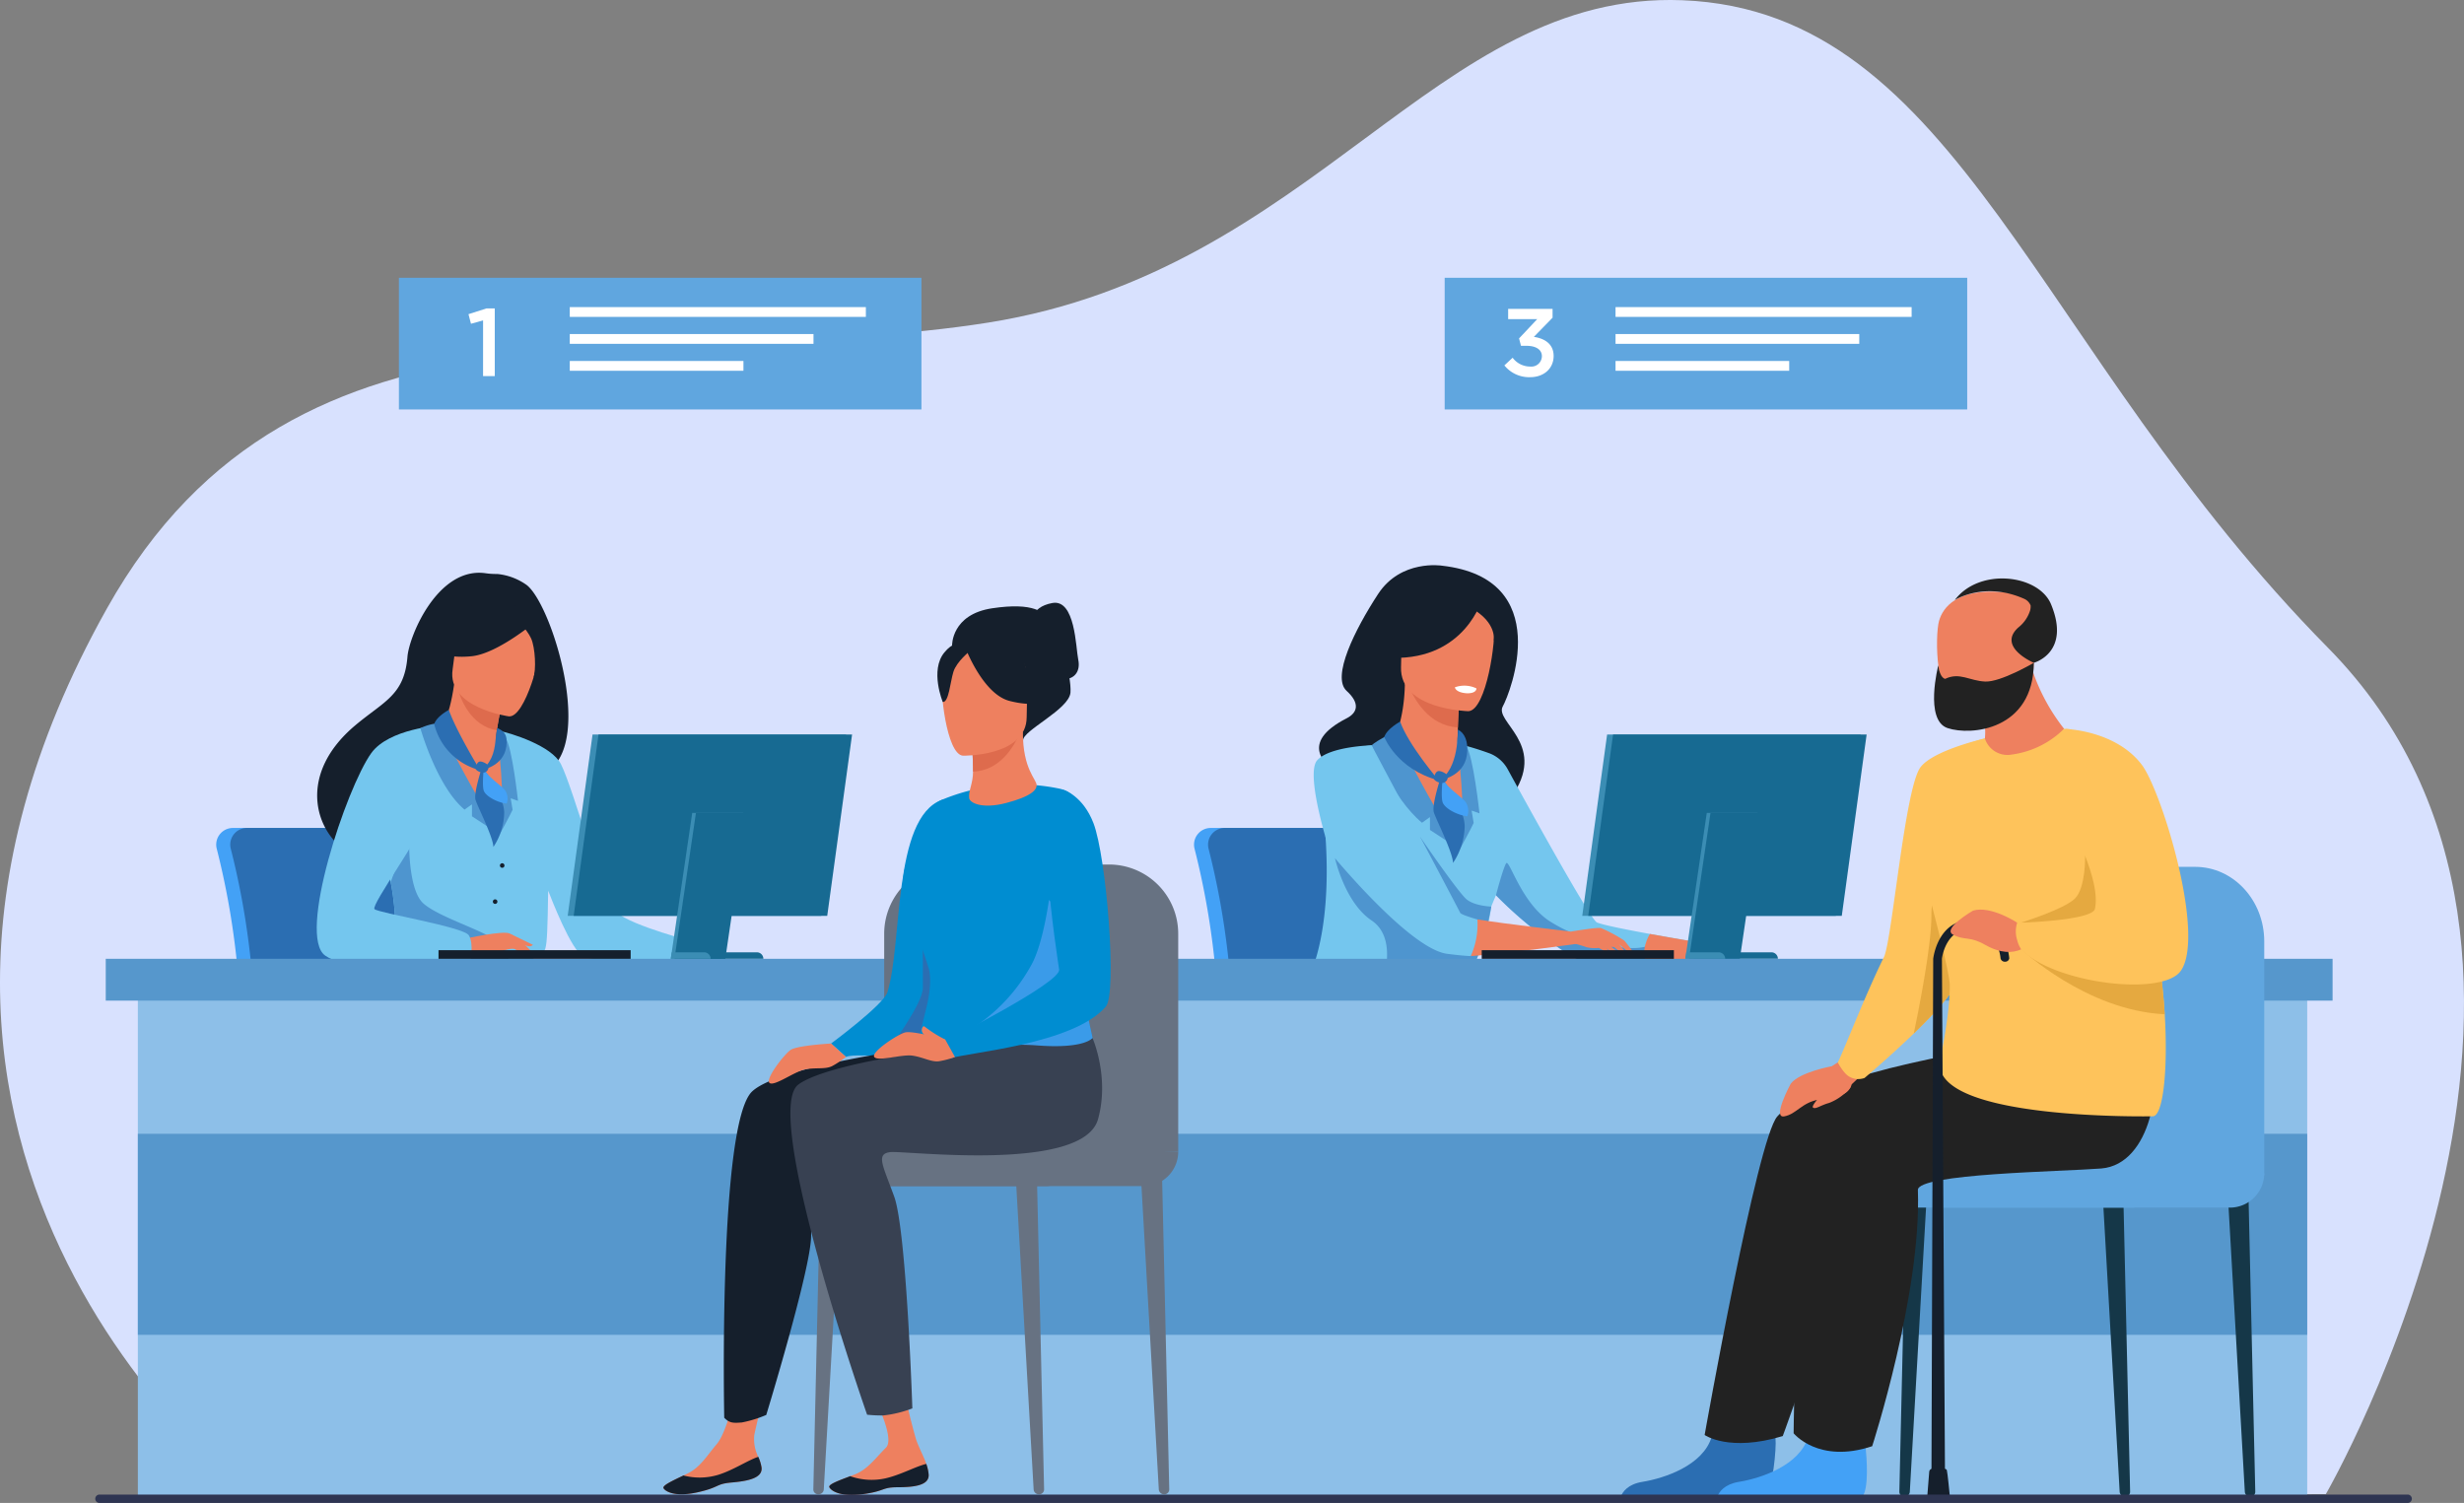 <svg xmlns="http://www.w3.org/2000/svg" width="570" height="347.686" viewBox="0 0 570 347.686">
  <rect x="0" y="0" width="570" height="347.686" fill="#808080" stroke="none"/>
  <g id="Visitor_Management_Banner" transform="translate(-1561.122 -430.892)">
    <path id="Path_145745" data-name="Path 145745" d="M1621.4,778.578s-107.327-78.841-35.557-206.9c44.164-78.8,128.17-54.135,203.859-66.153s103.439-76.808,160.6-74.578c64,2.5,81.512,81.031,149.338,149.781,71.114,72.082-.48,195.814-.48,195.814Z" transform="translate(0 0)" fill="#d8e1fe"/>
    <g id="Group_316884" data-name="Group 316884" transform="translate(1837.339 622.437)">
      <path id="Path_145746" data-name="Path 145746" d="M2376.483,1022.391a181.962,181.962,0,0,0-4.557-25.4,3.854,3.854,0,0,1,3.714-4.866h34.054l5.563,30.261S2375.767,1023.593,2376.483,1022.391Z" transform="translate(-2371.79 -992.13)" fill="#43a1f6"/>
      <path id="Path_145747" data-name="Path 145747" d="M2385.99,1022.391a181.962,181.962,0,0,0-4.557-25.4,3.853,3.853,0,0,1,3.714-4.866H2419.2l5.563,30.261S2385.274,1023.593,2385.99,1022.391Z" transform="translate(-2378.052 -992.13)" fill="#2b6eb2"/>
    </g>
    <g id="Group_316886" data-name="Group 316886" transform="translate(1863.228 561.639)">
      <path id="Path_145748" data-name="Path 145748" d="M2485.194,814.1s-9.47-1.5-14.741,6.568c-5.406,8.273-10.809,19.183-7.275,22.4,3.049,2.773,2.647,4.992,0,6.347-11.276,5.772-4.985,11.167-.97,13.151s38.32,6.3,39.75,4.041c7.226-11.42-4.645-16.416-2.647-19.969C2500.989,843.652,2511.57,817.064,2485.194,814.1Z" transform="translate(-2453.769 -813.989)" fill="#151f2c"/>
      <path id="Path_145749" data-name="Path 145749" d="M2512.714,923.586c-2.451,1.893-4,8.724-7.955,9.851-14.817,4.229-22.77-13.365-25.372-21.954a12.91,12.91,0,0,1,5-1.82c1.077-.183,2.213-.326,3.154-.421,1.617-1.376,3.857-6.781,3.994-15l.715.154,11.982,2.631s-.35,3.784-.434,7.348c-.063,2.789-.154,3.456.062,3.787.932.153,2.03,2.536,2.03,2.536a.03.03,0,0,0,.007.011A76.247,76.247,0,0,1,2512.714,923.586Z" transform="translate(-2468.649 -866.85)" fill="#ee805f"/>
      <path id="Path_145750" data-name="Path 145750" d="M2529.058,897.327s-.352,3.781-.433,7.348c-6.729-.329-10.161-6.544-11.549-9.978Z" transform="translate(-2493.476 -867.151)" fill="#de6b4d"/>
      <g id="Group_316885" data-name="Group 316885" transform="translate(0 41.195)">
        <path id="Path_145751" data-name="Path 145751" d="M2544.449,985.811s-7.046.259-14.7.285c-.905,0-1.822,0-2.733,0-6.231-.026-12.355-.244-14.96-.916-2.546-.656-12.339-7.293-20.175-15.333a.008.008,0,0,1,0-.005c-.608,1.449-1.066,2.555-1.078,2.643a40.648,40.648,0,0,1-1.081,5.35,64.925,64.925,0,0,1-4.839,12.379l-4.2-.007-32.761-.047s6.188-9.532,4.526-33.95c-.042-.617,5.7-20.32,5.7-20.32s4.465-.781,9.625-1.2c.487.444,1.489,13.4,7.943,14.155,1.049.121,7.784,10.408,7.784,10.408l2.04-10.508-2.413-13.942a73.418,73.418,0,0,1,7.369,2.261,8.134,8.134,0,0,1,4.108,3.65c4.509,8.24,19.145,34.82,20.638,35.439,1.4.579,6.671,1.634,12.248,2.653h.006c7.463,1.363,15.475,2.657,15.475,2.657Z" transform="translate(-2447.926 -934.692)" fill="#74c6ee"/>
        <path id="Path_145752" data-name="Path 145752" d="M2558.538,1097.376l-2.346.008a.068.068,0,0,1,.007-.01Z" transform="translate(-2519.241 -1041.853)" fill="#74c6ee"/>
      </g>
      <path id="Path_145753" data-name="Path 145753" d="M2527.946,860.655s-15.932-.313-15.584-10.231-1.475-16.639,8.712-16.859,12.03,3.634,12.719,6.973S2532.1,860.481,2527.946,860.655Z" transform="translate(-2490.367 -826.878)" fill="#ee805f"/>
      <path id="Path_145754" data-name="Path 145754" d="M2614.588,1039.531c-.905,0-1.821,0-2.733,0-6.231-.026-12.355-.245-14.96-.916-2.546-.656-12.339-7.293-20.175-15.333a.009.009,0,0,1,0-.005s1.653-6.328,2.365-7.387,3.524,9.235,10.093,13.424,16.848,7.124,21.84,5.936C2614.376,1034.45,2614.721,1037.473,2614.588,1039.531Z" transform="translate(-2532.762 -946.933)" fill="#4e95cf"/>
      <path id="Path_145755" data-name="Path 145755" d="M2548.868,896.083s.1,1.188,2.714,1.375c0,0,2.194.158,2.285-1.119A6.436,6.436,0,0,0,2548.868,896.083Z" transform="translate(-2514.418 -867.827)" fill="#fff"/>
      <path id="Path_145756" data-name="Path 145756" d="M2627.461,1060.717s6.357-1.078,7.015-.808a35.1,35.1,0,0,1,5.356,2.881,36.432,36.432,0,0,1,2.3,3.038s-.592.238-.894.019-2.633-2.228-2.633-2.228l2.5,3.051a1.813,1.813,0,0,1-1.074-.245c-.329-.294-2.556-2.129-2.556-2.129l-.7-.061a7.467,7.467,0,0,1,1.189.954,6.718,6.718,0,0,1,.742.988,4.974,4.974,0,0,1-.823-.108c-.2-.071-2.168-1.459-2.168-1.459l1.094,1.206a2.5,2.5,0,0,1-.872-.082,13.315,13.315,0,0,0-2.015-1.237,8.342,8.342,0,0,1-2.854-.173c-.812-.326-3.322-1-3.322-1Z" transform="translate(-2566.188 -975.95)" fill="#ee805f"/>
      <path id="Path_145757" data-name="Path 145757" d="M2498.494,925.436s-5.033,2.589-6.074,3.639c0,0,4.776,12.21,11.663,17.909l1.841-1.306v2.969l6.894,4.511S2498.141,929.13,2498.494,925.436Z" transform="translate(-2477.235 -887.4)" fill="#4e95cf"/>
      <path id="Path_145758" data-name="Path 145758" d="M2502.693,1019.856a64.9,64.9,0,0,1-4.84,12.379l2.34,0-2.346.007h-21.764s2.525,0,2.52-.017c-.059-.221,3.681-10.359-2.52-14.515s-8.465-14.4-8.465-14.4l19.766-4.829s8.145,11.885,10.463,14.15c1.78,1.74,5.927,1.87,5.927,1.87Z" transform="translate(-2460.897 -935.518)" fill="#4e95cf"/>
      <path id="Path_145759" data-name="Path 145759" d="M2550.536,931.365s2.292,16.727.563,24.563c0,0,2.822-5.184,3.218-6.135l-.475-2.849,1.821.633s-1.443-13.355-3.059-15.567c-.715-.979-1.993-2.369-1.993-2.369Z" transform="translate(-2515.516 -890.17)" fill="#4e95cf"/>
      <path id="Path_145760" data-name="Path 145760" d="M2695.483,1070.959s-8.815.325-17.43.284c-2.137-3.314.479-7.287.479-7.287h.005c7.463,1.363,15.475,2.657,15.475,2.657Z" transform="translate(-2598.96 -978.645)" fill="#ee805f"/>
      <path id="Path_145761" data-name="Path 145761" d="M2584.408,1059.706s-16.059,2.3-24.779,2.872l1.538-8.476c5.857.957,21.613,2.818,21.613,2.818Z" transform="translate(-2521.506 -972.154)" fill="#ee805f"/>
      <path id="Path_145762" data-name="Path 145762" d="M2466.572,936.1s-9.591.218-12.559,3.424,2.945,21.325,2.945,21.325,17.876,21.894,26.819,23.438c0,0,3.908.534,5.732.563a17.814,17.814,0,0,0,1.538-8.476s-3.829-1.071-3.988-1.546S2466.572,936.1,2466.572,936.1Z" transform="translate(-2451.386 -894.423)" fill="#74c6ee"/>
      <path id="Path_145763" data-name="Path 145763" d="M2527.146,832.006s-3.845,14.1-20.752,13.723c0,0-1.746-13.312,7.358-15.46S2527.146,832.006,2527.146,832.006Z" transform="translate(-2486.351 -824.287)" fill="#151f2c"/>
      <path id="Path_145764" data-name="Path 145764" d="M2565.137,844.983s.938-4.224-5.217-7.66c0,0,4.366-4.939,6.227-2.076S2565.137,844.983,2565.137,844.983Z" transform="translate(-2521.698 -827.404)" fill="#151f2c"/>
      <path id="Path_145765" data-name="Path 145765" d="M2504.688,920.052s-3.026,1.588-3.677,3.544c0,0,2.856,7.467,12.59,10.043C2513.6,933.639,2506.582,925.432,2504.688,920.052Z" transform="translate(-2482.893 -883.854)" fill="#2b6eb2"/>
      <path id="Path_145766" data-name="Path 145766" d="M2542.328,925.436s.32,9.364-4.428,11.75c0,0,5.833-.68,6.539-5.931C2544.857,928.143,2543.834,926.13,2542.328,925.436Z" transform="translate(-2507.193 -887.4)" fill="#2b6eb2"/>
      <path id="Path_145767" data-name="Path 145767" d="M2536.069,957.585s-2.151,6.513-1.609,8.19,4.385,9.234,4.433,11.682a15.872,15.872,0,0,0,2.7-8.5C2541.518,964.3,2536.069,957.585,2536.069,957.585Z" transform="translate(-2504.87 -908.577)" fill="#2b6eb2"/>
      <path id="Path_145768" data-name="Path 145768" d="M2540.231,958.036s-.51,4.489,0,5.777,3.184,2.863,5.688,3.149a3.741,3.741,0,0,0-.406-3.293C2544.416,962.286,2540.548,959.891,2540.231,958.036Z" transform="translate(-2508.579 -908.874)" fill="#43a1f6"/>
      <path id="Path_145769" data-name="Path 145769" d="M2534.606,955.126s.234-1.241.854-1.527,2.129.544,2.322,1a1.387,1.387,0,0,1-.986,1.67C2535.937,956.462,2534.442,955.7,2534.606,955.126Z" transform="translate(-2505.015 -905.913)" fill="#2b6eb2"/>
    </g>
    <g id="Group_316889" data-name="Group 316889" transform="translate(1927.146 600.806)">
      <g id="Group_316887" data-name="Group 316887" transform="translate(0 0)">
        <path id="Path_145770" data-name="Path 145770" d="M2694.087,970.712h-58.655l5.75-41.962h58.656Z" transform="translate(-2635.431 -928.75)" fill="#3b8db4"/>
        <path id="Path_145771" data-name="Path 145771" d="M2698.134,970.712h-58.656l5.75-41.962h58.656Z" transform="translate(-2638.097 -928.75)" fill="#176a92"/>
      </g>
      <g id="Group_316888" data-name="Group 316888" transform="translate(23.843 18.143)">
        <path id="Path_145772" data-name="Path 145772" d="M2722.014,981.913l-4.964,33.748h-11.758l.22-1.5,4.744-32.248Z" transform="translate(-2705.292 -981.912)" fill="#3b8db4"/>
        <path id="Path_145773" data-name="Path 145773" d="M2719.564,1015.66h-11.758l4.964-33.75h11.758Z" transform="translate(-2706.948 -981.91)" fill="#176a92"/>
        <path id="Path_145774" data-name="Path 145774" d="M2710.952,1077.9h19.485a1.5,1.5,0,0,0-1.5-1.5h-17.762Z" transform="translate(-2709.02 -1044.152)" fill="#176a92"/>
        <path id="Path_145775" data-name="Path 145775" d="M2714.51,1077.9h-9.218l.22-1.5h7.5A1.5,1.5,0,0,1,2714.51,1077.9Z" transform="translate(-2705.292 -1044.153)" fill="#3b8db4"/>
      </g>
    </g>
    <g id="Group_316890" data-name="Group 316890" transform="translate(1611.142 622.437)">
      <path id="Path_145776" data-name="Path 145776" d="M1712.377,1022.391a181.952,181.952,0,0,0-4.557-25.4,3.853,3.853,0,0,1,3.713-4.866h34.055l5.563,30.261S1711.661,1023.593,1712.377,1022.391Z" transform="translate(-1707.685 -992.13)" fill="#43a1f6"/>
      <path id="Path_145777" data-name="Path 145777" d="M1721.885,1022.391a181.941,181.941,0,0,0-4.557-25.4,3.853,3.853,0,0,1,3.714-4.866H1755.1l5.563,30.261S1721.169,1023.593,1721.885,1022.391Z" transform="translate(-1713.947 -992.13)" fill="#2b6eb2"/>
    </g>
    <g id="Group_316891" data-name="Group 316891" transform="translate(1634.392 563.396)">
      <path id="Path_145778" data-name="Path 145778" d="M1824.612,821.992a14.078,14.078,0,0,0-6.842-2.578,16.739,16.739,0,0,1-2.771-.182c-10.992-1.477-17.608,14.5-18,19.336-.717,8.921-5.437,10.281-12.079,15.868-13.319,11.2-9.413,24.22-2.13,29.056,4.37,2.9,12.072,0,12.072,0,.109.076,21.065-11.715,31.394-17.4C1841.745,863.888,1831,827.073,1824.612,821.992Z" transform="translate(-1776.012 -819.137)" fill="#151f2c"/>
      <path id="Path_145779" data-name="Path 145779" d="M1892.516,972.669s-14.447-3.652-18.132-6.847c-3.124-2.708-9.731-27.89-12.883-34.283-2.125-4.31-11.6-7.19-14.2-7.716-.073-.082,2.215,23.4-1.263,20.635-10.664-8.481-8.943-14.382-12.53-21.909-.215-.452-5.215,6.83-9.821,15.56-5.078,9.637-3.685,11.678-2.254,17.677.26,1.1.482,2.1.661,3.029,1.717,8.735.264,10.507,2.322,16.212.6,1.649,16.28,3.119,25.2,2.526,2.838-.187,4.993-.584,5.76-1.248,2.738-2.375,2.887,1.791,3.152-15.517.694,1.716,5.34,13.925,8.192,15.246,4.008,1.855,26.935.51,26.935.51Z" transform="translate(-1804.991 -887.241)" fill="#74c6ee"/>
      <path id="Path_145780" data-name="Path 145780" d="M1871.67,911.838c.045.029,1.073,13.406-1.27,13.656-3.507.375-14.191-20.787-14.143-20.79,1.468-.068,3.078-1.351,4.319-9.769l.625.224,10.506,3.78s-.761,3.371-1.254,6.58C1870.038,908.216,1871.1,911.457,1871.67,911.838Z" transform="translate(-1828.8 -869.066)" fill="#ee805f"/>
      <path id="Path_145781" data-name="Path 145781" d="M1881.249,899.374s-.761,3.371-1.253,6.58c-6.034-1.086-8.4-7.1-9.252-10.361Z" transform="translate(-1838.343 -869.499)" fill="#de6b4d"/>
      <path id="Path_145782" data-name="Path 145782" d="M1880.782,867.674s-14.374-1.929-13.035-10.862.386-15.2,9.62-14.344,10.5,4.529,10.78,7.62S1884.556,867.945,1880.782,867.674Z" transform="translate(-1836.311 -834.454)" fill="#ee805f"/>
      <path id="Path_145783" data-name="Path 145783" d="M1879.664,843.667s-9.2,7.93-15.46,8.569-8.629-1.37-8.629-1.37a24.436,24.436,0,0,0,5.909-8.006,4.4,4.4,0,0,1,3.628-2.594C1869.582,839.88,1878.054,839.7,1879.664,843.667Z" transform="translate(-1828.351 -832.93)" fill="#151f2c"/>
      <path id="Path_145784" data-name="Path 145784" d="M1909.3,845.2s3.078,2.976,4.048,5.184c.936,2.131,1.216,7.226.471,9.249,0,0,4.8-9.326,2.081-13.857C1913.023,840.97,1909.3,845.2,1909.3,845.2Z" transform="translate(-1863.743 -835.171)" fill="#151f2c"/>
      <path id="Path_145785" data-name="Path 145785" d="M1853.454,1024.2c-8.922.592-24.606-.878-25.2-2.527-2.058-5.705-.605-7.478-2.322-16.212l4.3-12.117s-.712,13.494,3.268,17.043,16.293,6.851,18.227,9.817A10.864,10.864,0,0,1,1853.454,1024.2Z" transform="translate(-1808.824 -933.89)" fill="#4e95cf"/>
      <path id="Path_145786" data-name="Path 145786" d="M1876.625,1064.5s8.8-1.96,10.223-1.178,4.891,3.626,5.326,4.616-3.162-.751-4.332-1.065c-.758-.2-2.752.49-3.739.818-4.154,1.385-6.7.673-6.7.673Z" transform="translate(-1842.217 -979.861)" fill="#ee805f"/>
      <path id="Path_145787" data-name="Path 145787" d="M1804.321,922.567s-11.819.728-15.91,6.435c-5.759,8.033-17.185,42.267-10.637,46.833,7.374,5.142,33.561,1.345,33.561,1.345s.871-4.073-.341-6.043-20.916-5.153-21.825-6.063,11.367-17.733,11.367-20.461S1804.321,922.567,1804.321,922.567Z" transform="translate(-1775.807 -887.267)" fill="#74c6ee"/>
      <path id="Path_145788" data-name="Path 145788" d="M1907.826,1070.853a17.012,17.012,0,0,0,2.449,2.663,1.8,1.8,0,0,0,.995.213l-1.243-2.237Z" transform="translate(-1862.77 -984.945)" fill="#ee805f"/>
      <path id="Path_145789" data-name="Path 145789" d="M1906.578,1063.674l5.362,2.6a.955.955,0,0,1-.888.343,12.78,12.78,0,0,1-2.326-.639Z" transform="translate(-1861.948 -980.216)" fill="#ee805f"/>
      <path id="Path_145790" data-name="Path 145790" d="M1851.067,920.939a12.523,12.523,0,0,0-5.029,1.2s3.822,13.54,10.226,18.84l1.712-1.214v2.761l6.411,4.2S1850.739,924.374,1851.067,920.939Z" transform="translate(-1822.069 -886.192)" fill="#4e95cf"/>
      <path id="Path_145791" data-name="Path 145791" d="M1898.267,926.462s2.132,15.555.524,22.842c0,0,2.624-4.821,2.992-5.7l-.442-2.65,1.693.589s-1.343-12.419-2.844-14.477c-.665-.911-1.854-2.2-1.854-2.2Z" transform="translate(-1856.473 -888.777)" fill="#4e95cf"/>
      <path id="Path_145792" data-name="Path 145792" d="M1858.806,912.108s-2.78,1.441-3.386,3.259a14.591,14.591,0,0,0,10.613,10.685S1860.568,917.111,1858.806,912.108Z" transform="translate(-1828.249 -880.378)" fill="#2b6eb2"/>
      <path id="Path_145793" data-name="Path 145793" d="M1890.473,924.336s-.236,1.228-.42,3.185c-.221,2.355-1.027,5.325-3.536,6.586,0,0,5.425-.632,6.081-5.515C1892.987,925.7,1891.873,924.981,1890.473,924.336Z" transform="translate(-1848.733 -888.433)" fill="#2b6eb2"/>
      <path id="Path_145794" data-name="Path 145794" d="M1884.815,950.845s-2,6.057-1.5,7.617,4.078,8.587,4.122,10.864a14.761,14.761,0,0,0,2.507-7.906C1889.881,957.093,1884.815,950.845,1884.815,950.845Z" transform="translate(-1846.573 -905.894)" fill="#2b6eb2"/>
      <path id="Path_145795" data-name="Path 145795" d="M1888.685,951.265s-.475,4.174,0,5.373,2.961,2.662,5.29,2.928a3.478,3.478,0,0,0-.378-3.062C1892.576,955.217,1888.979,952.99,1888.685,951.265Z" transform="translate(-1850.022 -906.171)" fill="#43a1f6"/>
      <path id="Path_145796" data-name="Path 145796" d="M1883.455,948.559s.217-1.154.793-1.42,1.981.505,2.159.932a1.29,1.29,0,0,1-.917,1.553C1884.692,949.8,1883.3,949.1,1883.455,948.559Z" transform="translate(-1846.708 -903.417)" fill="#2b6eb2"/>
      <path id="Path_145797" data-name="Path 145797" d="M1899.988,1016.563a.525.525,0,1,1,.525.525A.525.525,0,0,1,1899.988,1016.563Z" transform="translate(-1857.607 -948.838)" fill="#151f2c"/>
      <path id="Path_145798" data-name="Path 145798" d="M1895.192,1041.029a.525.525,0,1,1,.525.525A.525.525,0,0,1,1895.192,1041.029Z" transform="translate(-1854.448 -964.954)" fill="#151f2c"/>
    </g>
    <path id="Path_145855" data-name="Path 145855" d="M0,0H501.838V121.291H0Z" transform="translate(1593.011 655.504)" fill="#8dbfe8"/>
    <rect id="Rectangle_164930" data-name="Rectangle 164930" width="515.134" height="9.676" transform="translate(1585.587 652.699)" fill="#5697cc"/>
    <rect id="Rectangle_164931" data-name="Rectangle 164931" width="501.838" height="46.505" transform="translate(1593.011 693.181)" fill="#5697cc"/>
    <rect id="Rectangle_164932" data-name="Rectangle 164932" width="44.448" height="1.992" transform="translate(1662.563 650.707)" fill="#151f2c"/>
    <rect id="Rectangle_164933" data-name="Rectangle 164933" width="44.448" height="1.992" transform="translate(1903.894 650.707)" fill="#151f2c"/>
    <g id="Group_316894" data-name="Group 316894" transform="translate(1692.448 600.806)">
      <g id="Group_316892" data-name="Group 316892" transform="translate(0 0)">
        <path id="Path_145799" data-name="Path 145799" d="M2005.23,970.712h-58.656l5.75-41.962h58.656Z" transform="translate(-1946.575 -928.75)" fill="#3b8db4"/>
        <path id="Path_145800" data-name="Path 145800" d="M2009.277,970.712h-58.656l5.75-41.962h58.656Z" transform="translate(-1949.24 -928.75)" fill="#176a92"/>
      </g>
      <g id="Group_316893" data-name="Group 316893" transform="translate(23.843 18.143)">
        <path id="Path_145801" data-name="Path 145801" d="M2033.158,981.913l-4.964,33.748h-11.758l.22-1.5,4.744-32.248Z" transform="translate(-2016.435 -981.912)" fill="#3b8db4"/>
        <path id="Path_145802" data-name="Path 145802" d="M2030.708,1015.66H2018.95l4.964-33.75h11.758Z" transform="translate(-2018.092 -981.91)" fill="#176a92"/>
        <path id="Path_145803" data-name="Path 145803" d="M2022.1,1077.9h19.485a1.5,1.5,0,0,0-1.5-1.5h-17.762Z" transform="translate(-2020.164 -1044.152)" fill="#176a92"/>
        <path id="Path_145804" data-name="Path 145804" d="M2025.654,1077.9h-9.219l.22-1.5h7.5A1.5,1.5,0,0,1,2025.654,1077.9Z" transform="translate(-2016.435 -1044.153)" fill="#3b8db4"/>
      </g>
    </g>
    <g id="Group_316902" data-name="Group 316902" transform="translate(1714.585 570.332)">
      <g id="Group_316898" data-name="Group 316898" transform="translate(32.716 60.554)">
        <g id="Group_316895" data-name="Group 316895" transform="translate(48.695 70.424)">
          <path id="Path_145805" data-name="Path 145805" d="M2255.616,1298.5h.106a1.117,1.117,0,0,0,1.113-1.145l-1.687-73.537-4.969-.583,4.238,74.125A1.2,1.2,0,0,0,2255.616,1298.5Z" transform="translate(-2250.179 -1223.232)" fill="#677282"/>
        </g>
        <g id="Group_316896" data-name="Group 316896" transform="translate(77.65 70.424)">
          <path id="Path_145806" data-name="Path 145806" d="M2340.455,1298.5h.106a1.116,1.116,0,0,0,1.112-1.145l-1.687-73.537-4.968-.583,4.237,74.125A1.206,1.206,0,0,0,2340.455,1298.5Z" transform="translate(-2335.018 -1223.232)" fill="#677282"/>
        </g>
        <g id="Group_316897" data-name="Group 316897" transform="translate(1.97 70.424)">
          <path id="Path_145807" data-name="Path 145807" d="M2114.491,1298.5h-.106a1.116,1.116,0,0,1-1.112-1.145l1.687-73.537,4.968-.583-4.237,74.125A1.205,1.205,0,0,1,2114.491,1298.5Z" transform="translate(-2113.272 -1223.232)" fill="#677282"/>
        </g>
        <path id="Path_145808" data-name="Path 145808" d="M2229.319,1083.332v-50.391a16.008,16.008,0,0,0-15.961-16.055h-36.094a16.008,16.008,0,0,0-15.961,16.055v52.317Z" transform="translate(-2142.94 -1016.886)" fill="#677282"/>
        <path id="Rectangle_164934" data-name="Rectangle 164934" d="M7.955,0H74.484a0,0,0,0,1,0,0V7.955a0,0,0,0,1,0,0H0a0,0,0,0,1,0,0v0A7.955,7.955,0,0,1,7.955,0Z" transform="translate(86.379 74.401) rotate(180)" fill="#677282"/>
        <path id="Rectangle_164935" data-name="Rectangle 164935" d="M3.978,0H55.834a3.978,3.978,0,0,1,3.978,3.978v0a3.978,3.978,0,0,1-3.978,3.978H3.978A3.978,3.978,0,0,1,0,3.978v0A3.978,3.978,0,0,1,3.978,0Z" transform="translate(59.812 74.401) rotate(180)" fill="#677282"/>
      </g>
      <path id="Path_145809" data-name="Path 145809" d="M2150.9,972.962s3.244-1.1,3.9,5.569c.5,5.061-3.013,44.352-5.654,47.474-7.433,8.786-16.749,5.073-20.4,6.407l-3.442-3.092s12.1-8.933,13.025-11.848C2141.877,1006.252,2139.457,977.2,2150.9,972.962Z" transform="translate(-2086.514 -927.355)" fill="#008dd1"/>
      <path id="Path_145810" data-name="Path 145810" d="M2207.317,850.963s-.2-7.206,9.3-8.62,12.129.808,13.745,3.232,4.646,12.321,4.343,16.259-11.142,8.808-10.966,11.107S2207.317,850.963,2207.317,850.963Z" transform="translate(-2140.534 -841.068)" fill="#151f2c"/>
      <path id="Path_145811" data-name="Path 145811" d="M2174.087,1070.632s.053,7.251.029,10.214c-.027,3.5-6.943,12.853-6.943,12.853l9.409-1.623s5.856-7.108,5.845-7.568S2174.087,1070.632,2174.087,1070.632Z" transform="translate(-2114.092 -991.735)" fill="#2b6eb2"/>
      <path id="Path_145812" data-name="Path 145812" d="M2034.345,1392.042c.308,2.435-3.012,3.152-6.876,3.49s-2.665,1.1-7.935,2.275-7.447-.226-7.857-.942c-.365-.634,2.065-1.737,4.653-2.977.326-.155.652-.314.978-.474,2.911-1.432,4.475-4.193,6.692-6.781,2.1-2.451,3.9-10.118,3.9-10.118l7.152-1.832s-1.781,6.907-2.381,9.849a9.178,9.178,0,0,0,.919,5.066A9.763,9.763,0,0,1,2034.345,1392.042Z" transform="translate(-2011.641 -1192.017)" fill="#ee805f"/>
      <path id="Path_145813" data-name="Path 145813" d="M2027.469,1424.321c-3.864.339-2.665,1.1-7.935,2.275s-7.447-.226-7.857-.942c-.365-.634,2.065-1.737,4.653-2.977l.043.044a14.863,14.863,0,0,0,8.038-.2c3.474-1.1,6.791-3.358,9.184-4.136a9.762,9.762,0,0,1,.751,2.444C2034.652,1423.266,2031.332,1423.982,2027.469,1424.321Z" transform="translate(-2011.641 -1220.805)" fill="#151f2c"/>
      <path id="Path_145814" data-name="Path 145814" d="M2114.879,1121.659s-47.814,4.96-55.7,12.28-6.478,75.51-6.478,75.51c1.228,1.273,2.132,1.243,4.071,1.091a27.1,27.1,0,0,0,5.653-1.746s10.24-33.484,10.368-41.237,1.748-20.909,5-21.685,41.961,3.564,46.205-8.662-2.8-22.286-2.8-22.286Z" transform="translate(-2038.627 -1020.911)" fill="#151f2c"/>
      <path id="Path_145815" data-name="Path 145815" d="M2217.08,1033.642a21.757,21.757,0,0,1-11.941,3.732c-11.076.4-24.9-.918-27.618-3.487a4.679,4.679,0,0,1-1.148-3.157c-.3-4.251,1.73-11.243,3.093-17.03.885-3.76.9-6.837.409-8.5-1.5-5.053-5.587-15.522-5.99-18.906s3.485-17.68,9-20.1a46.211,46.211,0,0,1,27.207-2.6c8.419,1.709,8.926,18.6,6.13,33.876-.073.394-.146.785-.221,1.173C2212.967,1014.161,2222.836,1029.785,2217.08,1033.642Z" transform="translate(-2118.494 -920.595)" fill="#008dd1"/>
      <g id="Group_316899" data-name="Group 316899" transform="translate(63.38 8.485)">
        <path id="Path_145816" data-name="Path 145816" d="M2218.859,942.456c.152.985,2.847,2.581,8.607,1.063,5.52-1.455,6.988-2.9,6.987-4.09,0-1.405-3.205-3.648-3.174-12.293l-.662.13-11.129,2.2s.253,3.5.26,6.8C2219.757,939.041,2218.607,940.817,2218.859,942.456Z" transform="translate(-2211.494 -905.697)" fill="#ee805f"/>
        <path id="Path_145817" data-name="Path 145817" d="M2220.774,929.721s.253,3.5.26,6.8c6.227-.175,9.519-5.856,10.868-9.005Z" transform="translate(-2212.779 -905.948)" fill="#de6b4d"/>
        <path id="Path_145818" data-name="Path 145818" d="M2205.209,895.142s14.734.243,14.744-8.935,1.919-15.328-7.488-15.871-11.239,2.957-11.987,6.02S2201.376,894.842,2205.209,895.142Z" transform="translate(-2199.293 -868.246)" fill="#ee805f"/>
        <path id="Path_145819" data-name="Path 145819" d="M2216.278,866.185s4.034,10.767,10.225,12.359,8.877-.067,8.877-.067a17.532,17.532,0,0,1-5.734-10.358S2219.322,861.06,2216.278,866.185Z" transform="translate(-2209.818 -864.32)" fill="#151f2c"/>
        <path id="Path_145820" data-name="Path 145820" d="M2204.808,868.958s-3.012,2.4-3.747,4.741-1.065,7.148-2.468,6.985c0,0-3.039-7.319.377-11.459C2202.593,864.835,2204.808,868.958,2204.808,868.958Z" transform="translate(-2197.348 -866.219)" fill="#151f2c"/>
      </g>
      <path id="Path_145821" data-name="Path 145821" d="M2147.053,1386.958c.112,2.452-3.255,2.888-7.133,2.9s-2.745.874-8.09,1.6-7.4-.852-7.755-1.6c-.313-.663,2.2-1.558,4.875-2.576.337-.127.675-.258,1.012-.39,3.016-1.183,4.8-3.8,7.213-6.2,2.289-2.266-3.248-12.71-3.248-12.71l6.718-3.59s1.531,7.532,3.405,14.1c.484,1.7,1.975,4.473,2.451,5.958A9.76,9.76,0,0,1,2147.053,1386.958Z" transform="translate(-2085.685 -1185.242)" fill="#ee805f"/>
      <path id="Path_145822" data-name="Path 145822" d="M2221.627,1083.406c-2.063,1.381-5.458,5.334-11.648,5.555-10.216-2.324-21.847-5.029-28.766-6.644-.3-4.251,7.4-3.22,8.764-9.006a40.771,40.771,0,0,0,18.439-17.27c2.725-4.765,4.108-15.094,4.108-15.094l8.534,8.114q-.109.591-.221,1.173C2217.807,1065.748,2227.383,1079.549,2221.627,1083.406Z" transform="translate(-2123.334 -972.181)" fill="#3a9be9"/>
      <path id="Path_145823" data-name="Path 145823" d="M2139.92,1428.579c-3.878.013-2.745.874-8.09,1.6s-7.4-.852-7.755-1.6c-.313-.663,2.2-1.558,4.875-2.576l.039.047a14.872,14.872,0,0,0,8.027.479c3.551-.8,7.038-2.775,9.485-3.35a9.758,9.758,0,0,1,.552,2.5C2147.165,1428.131,2143.8,1428.566,2139.92,1428.579Z" transform="translate(-2085.685 -1223.963)" fill="#151f2c"/>
      <path id="Path_145824" data-name="Path 145824" d="M2154.745,1136.163c-14.1-1.085-48.216,3.812-55.182,9.064-8.573,6.464,15.92,76.369,15.92,76.369a31.625,31.625,0,0,0,3.744.173,26.809,26.809,0,0,0,6.723-1.636s-1.343-41.134-4.2-49c-2.644-7.272-4.265-9.844-.952-10.279s44.66,4.84,48.112-7.642c2.7-9.75-1.287-18.774-1.287-18.774S2165.915,1137.022,2154.745,1136.163Z" transform="translate(-2068.357 -1033.762)" fill="#384152"/>
      <path id="Path_145825" data-name="Path 145825" d="M2230.766,966.4s4.353,1.386,6.761,7.636c3.011,7.811,5.515,39.3,2.873,42.425-7.432,8.786-32.217,10.648-35.867,11.981l-1-4.155s26.459-13.33,26.055-16.36S2222.678,965.2,2230.766,966.4Z" transform="translate(-2138.04 -923.061)" fill="#008dd1"/>
      <path id="Path_145826" data-name="Path 145826" d="M2261.348,844.357s-.6-3.845,4.727-4.837,5.432,10.334,6,13.064-.853,4.366-2.886,4.533S2261.348,844.357,2261.348,844.357Z" transform="translate(-2176.112 -839.459)" fill="#151f2c"/>
      <g id="Group_316900" data-name="Group 316900" transform="translate(48.71 97.988)">
        <path id="Path_145827" data-name="Path 145827" d="M2170.856,1132.234s-7.535-2.133-9.33-1.634-7.945,4.571-7.08,5.676,6.282-.662,8.775-.327,4.421,1.565,6.216,1.3a20.782,20.782,0,0,0,3.671-.971Z" transform="translate(-2154.364 -1129.174)" fill="#ee805f"/>
        <path id="Path_145828" data-name="Path 145828" d="M2192.219,1129.629a28.3,28.3,0,0,1-4.736-2.972.293.293,0,0,0-.458.053c-.281.443-.544,1.3.749,2.15A6.958,6.958,0,0,0,2192.219,1129.629Z" transform="translate(-2175.727 -1126.57)" fill="#ee805f"/>
      </g>
      <g id="Group_316901" data-name="Group 316901" transform="translate(24.389 101.964)">
        <path id="Path_145829" data-name="Path 145829" d="M2097.506,1138.221s-7.82.428-9.356,1.482-6.031,6.9-4.855,7.667,5.727-2.665,8.194-3.157,4.689.046,6.3-.789a20.811,20.811,0,0,0,3.158-2.11Z" transform="translate(-2083.102 -1138.221)" fill="#ee805f"/>
      </g>
    </g>
    <g id="Group_316909" data-name="Group 316909" transform="translate(1936.027 564.715)">
      <g id="Group_316906" data-name="Group 316906" transform="translate(62.506 66.714)">
        <g id="Group_316903" data-name="Group 316903" transform="translate(48.695 70.424)">
          <path id="Path_145830" data-name="Path 145830" d="M2993.412,1300.09h.106a1.116,1.116,0,0,0,1.112-1.145l-1.687-73.538-4.969-.583,4.237,74.125A1.205,1.205,0,0,0,2993.412,1300.09Z" transform="translate(-2987.974 -1224.824)" fill="#153748"/>
        </g>
        <g id="Group_316904" data-name="Group 316904" transform="translate(77.649 70.424)">
          <path id="Path_145831" data-name="Path 145831" d="M3078.25,1300.09h.106a1.116,1.116,0,0,0,1.112-1.145l-1.687-73.538-4.969-.583,4.237,74.125A1.205,1.205,0,0,0,3078.25,1300.09Z" transform="translate(-3072.813 -1224.824)" fill="#153748"/>
        </g>
        <g id="Group_316905" data-name="Group 316905" transform="translate(1.97 70.424)">
          <path id="Path_145832" data-name="Path 145832" d="M2852.286,1300.09h-.106a1.116,1.116,0,0,1-1.112-1.145l1.687-73.538,4.969-.583-4.237,74.125A1.2,1.2,0,0,1,2852.286,1300.09Z" transform="translate(-2851.067 -1224.824)" fill="#153748"/>
        </g>
        <path id="Path_145833" data-name="Path 145833" d="M2967.113,1089.828v-54.11c0-9.521-7.146-17.24-15.961-17.24h-36.094c-8.815,0-15.961,7.718-15.961,17.24V1091.9Z" transform="translate(-2880.734 -1018.478)" fill="#60a6df"/>
        <path id="Rectangle_164936" data-name="Rectangle 164936" d="M7.956,0H74.484a0,0,0,0,1,0,0V7.956a0,0,0,0,1,0,0H0a0,0,0,0,1,0,0v0A7.956,7.956,0,0,1,7.956,0Z" transform="translate(86.379 78.83) rotate(180)" fill="#60a6df"/>
        <path id="Rectangle_164937" data-name="Rectangle 164937" d="M3.978,0H55.834a3.978,3.978,0,0,1,3.978,3.978v0a3.978,3.978,0,0,1-3.978,3.978H3.978A3.978,3.978,0,0,1,0,3.978v0A3.978,3.978,0,0,1,3.978,0Z" transform="translate(59.812 78.83) rotate(180)" fill="#60a6df"/>
      </g>
      <g id="Group_316908" data-name="Group 316908" transform="translate(0)">
        <path id="Path_145834" data-name="Path 145834" d="M2662.147,1410.481H2695.7c1.614-1.969,2.518-11.23,2.274-13.6-.051-.478-.653-2.7-.653-2.7s-12.387-5.226-13.961,1.791c-.048.22-.106.435-.17.647-1.982,6.563-10.875,9.546-16.01,10.376C2663.838,1407.535,2662.6,1409.271,2662.147,1410.481Z" transform="translate(-2662.147 -1198.01)" fill="#2b6eb2"/>
        <path id="Path_145835" data-name="Path 145835" d="M2791.112,1138.722c-1.211,0-45.927,6.251-55.232,16.709-4.648,5.224-16.8,73.682-16.8,73.682s5.651,4.01,18.071.251c0,0,16.394-44.295,15.721-56.816-.186-3.462,39.75-4.911,46.819-6.572s15.841-5.736,12.036-12.538S2791.112,1138.722,2791.112,1138.722Z" transform="translate(-2699.648 -1030.97)" fill="#222"/>
        <path id="Path_145836" data-name="Path 145836" d="M2727.595,1412.443h33.548c1.614-1.969,1.02-9.235.775-11.607-.051-.478-.085-.756-.085-.756s-11.456-9.164-13.03-2.147c-.048.22-.106.435-.17.647-1.982,6.563-10.875,9.546-16.01,10.376C2729.286,1409.5,2728.052,1411.233,2727.595,1412.443Z" transform="translate(-2705.259 -1199.973)" fill="#43a1f6"/>
        <path id="Path_145837" data-name="Path 145837" d="M2848.658,1138.629c-1.211,0-54.616,2.653-63.921,14.171-4.648,5.754-5.34,72.209-5.34,72.209s5.751,7.13,18.172,2.991c0,0,11.414-35.258,10.575-59.267-.133-3.815,33.242-4.252,42.409-4.982,11.627-.925,14.565-20.439,10.759-27.931S2848.658,1138.629,2848.658,1138.629Z" transform="translate(-2739.381 -1027.26)" fill="#222"/>
        <path id="Path_145838" data-name="Path 145838" d="M2784.422,1149.321l-2.279,1.47s-7.474,1.339-9.512,4.063c0,0-4.369,8.08-1.478,7.533s3.991-3.21,8.075-3.9,6.643-.7,7.539-3.531l3.539-3.359Z" transform="translate(-2733.299 -1037.952)" fill="#ee805f"/>
        <path id="Path_145839" data-name="Path 145839" d="M2836.786,957.926a20.945,20.945,0,0,0-.759,4.427c1.725,2.835,3.645,16.433,1.094,22.675-.225.553-.062,2.564-.433,3.284-1.523,2.942-5.614,7.326-9.8,11.385l-.006,0c-5.608,5.432-11.381,10.278-11.381,10.278a4.194,4.194,0,0,1-3.551-.319c-1.341-.761-2.652-3.284-2.652-3.284.847-1.344,6.262-15.434,10.675-24.335,1.887-3.808,4.843-39.225,8.485-43.973,3.037-3.961,14.9-6.64,14.9-6.64s-2.376,9.116-4.43,17.455c-.811,3.3-1.572,6.474-2.116,8.914C2836.805,957.839,2836.8,957.884,2836.786,957.926Z" transform="translate(-2759.076 -894.423)" fill="#fec35b"/>
        <path id="Path_145840" data-name="Path 145840" d="M2898.738,882.112s4.4,7.313,3.46,13.716l6.666,15.725,11.708-18.376a44.992,44.992,0,0,1-8.189-16.429Z" transform="translate(-2817.992 -858.404)" fill="#ee805f"/>
        <path id="Path_145841" data-name="Path 145841" d="M2882.143,858.424s16.445.81,16.8-9.063,4.843-16.416-7.456-17.357c-10.114-.774-13.5,3.425-14.423,6.692S2876.049,857.858,2882.143,858.424Z" transform="translate(-2803.412 -828.87)" fill="#ee805f"/>
        <path id="Path_145842" data-name="Path 145842" d="M2871.061,1035.923c-.225.553-.062,2.564-.433,3.284-1.523,2.942-5.614,7.326-9.8,11.385l-.006,0s4.1-19.108,4.081-27.225c-.02-6.383,3.095-12.677,5.852-14.679-.01.042-.02.088-.03.13a20.934,20.934,0,0,0-.758,4.427C2871.692,1016.082,2873.613,1029.68,2871.061,1035.923Z" transform="translate(-2793.017 -945.317)" fill="#e5a940"/>
        <path id="Path_145843" data-name="Path 145843" d="M2913.947,1014.529c-.048,0-51.85,1.062-49.242-13.048.391-2.118,2.274-11.038,2.213-17.258-.044-4.643-9.492-38.2-9.492-38.2s-.143-11.871,13.089-17.363a31.364,31.364,0,0,1,4.525-1.539,5.478,5.478,0,0,0,6.2,3.73,21.181,21.181,0,0,0,12.122-5.969c.334,0,1.659.143,1.659.143.439,1.262-.416,2.452-.113,3.791,1.056,4.671,1.66,9.584,4.5,13.27a100.645,100.645,0,0,1,7.244,10.732,60.177,60.177,0,0,1,4.4,8.57,87.236,87.236,0,0,1,4.35,17.658c.6,3.994,1.008,8.03,1.243,11.874C2917.416,1003.663,2916.29,1014.322,2913.947,1014.529Z" transform="translate(-2790.779 -890.113)" fill="#fec35b"/>
        <path id="Path_145844" data-name="Path 145844" d="M2875.564,880.758s-3.278,12.685,2.146,14.507,19.859.474,19.946-15.1c0,0-7.6,4.471-11.213,4.335s-5.938-2.237-9.29-.626C2877.153,883.872,2875.931,883.783,2875.564,880.758Z" transform="translate(-2802.081 -860.654)" fill="#222"/>
        <path id="Path_145845" data-name="Path 145845" d="M2906.185,829.247a2.852,2.852,0,0,0-1.509-1.547c-9.241-4.09-16.036.285-16.036.285,5.724-7.589,19.419-5.907,22.265.985,4.646,11.254-3.989,13.54-3.989,13.54s-8.587-3.669-3.574-8.174a8.115,8.115,0,0,0,2.739-3.984h0A3.987,3.987,0,0,0,2906.185,829.247Z" transform="translate(-2811.341 -823.002)" fill="#222"/>
        <g id="Group_316907" data-name="Group 316907" transform="translate(70.954 78.994)">
          <path id="Path_145846" data-name="Path 145846" d="M2872.776,1187.56l.421-124.11s.948-8.944,8.745-8.99c8.321-.049,8.851,8.886,8.851,8.886a.945.945,0,0,1-.969.778,1.007,1.007,0,0,1-1.046-.766s-.409-6.889-6.824-6.85c-6.011.035-6.742,6.931-6.742,6.931l.738,124.1Z" transform="translate(-2871.845 -1054.459)" fill="#151f2c"/>
          <path id="Path_145847" data-name="Path 145847" d="M2875.222,1432.346l-5.175.031.428-5.414s-.049-.751,1-.8c.971-.046,2.889-.2,3.075.391C2874.711,1427.069,2875.222,1432.346,2875.222,1432.346Z" transform="translate(-2870.047 -1299.271)" fill="#151f2c"/>
        </g>
        <path id="Path_145848" data-name="Path 145848" d="M2966.913,1089.377c-18.135-.852-33.167-15.029-33.167-15.029l31.924,3.155C2966.271,1081.5,2966.678,1085.532,2966.913,1089.377Z" transform="translate(-2841.053 -988.566)" fill="#e5a940"/>
        <path id="Path_145849" data-name="Path 145849" d="M2901.211,1050.479s-6.116-4.037-10.223-2.791c0,0-7.216,4.159-4.629,5.56s3.792.285,7.393,2.331,6.377,1.976,8.412,1.051Z" transform="translate(-2809.469 -970.848)" fill="#ee805f"/>
        <path id="Path_145850" data-name="Path 145850" d="M2795.535,1167.907s-3.71,3.71-3.127,4.187,1.749-.53,3.71-1.06a11.656,11.656,0,0,0,5.007-3.691C2801.377,1166.708,2795.535,1167.907,2795.535,1167.907Z" transform="translate(-2747.91 -1049.701)" fill="#ee805f"/>
        <path id="Path_145851" data-name="Path 145851" d="M2933.643,1026.273s9.874-3.059,12.418-5.546,2.375-9.942,2.375-9.942,8.278-1.188,6.052,9.2l-2.226,10.388Z" transform="translate(-2840.985 -946.67)" fill="#e5a940"/>
        <path id="Path_145852" data-name="Path 145852" d="M2941.684,925.029s11.5.327,17.525,8.268c4.619,6.085,14.772,39.381,9.048,47.654-4.21,6.085-29.388,2.911-36.921-4.922a6.761,6.761,0,0,1-.953-2.184,6.47,6.47,0,0,1,0-3.967s17.34-.477,17.977-3.224c1.453-6.271-5.119-18.567-5.119-18.567S2933.961,935.5,2941.684,925.029Z" transform="translate(-2838.655 -890.208)" fill="#fec35b"/>
      </g>
    </g>
    <g id="Group_316912" data-name="Group 316912" transform="translate(1895.321 495.153)">
      <rect id="Rectangle_164938" data-name="Rectangle 164938" width="120.878" height="30.46" fill="#60a6df"/>
      <g id="Group_316910" data-name="Group 316910" transform="translate(13.81 7.198)">
        <path id="Path_145853" data-name="Path 145853" d="M2582.69,653.346l1.909-1.776a5.067,5.067,0,0,0,4.084,2.042,2.439,2.439,0,0,0,2.686-2.4c0-1.532-1.4-2.4-3.574-2.4h-1.264l-.444-1.709,4.2-4.461h-6.725v-2.375h10.277v2.042l-4.328,4.439c2.464.355,4.573,1.62,4.573,4.417,0,2.863-2.22,4.905-5.438,4.905A7.365,7.365,0,0,1,2582.69,653.346Z" transform="translate(-2582.69 -640.272)" fill="#fff"/>
      </g>
      <g id="Group_316911" data-name="Group 316911" transform="translate(39.525 6.782)">
        <rect id="Rectangle_164939" data-name="Rectangle 164939" width="68.496" height="2.264" fill="#fff"/>
        <rect id="Rectangle_164940" data-name="Rectangle 164940" width="56.383" height="2.264" transform="translate(0 6.233)" fill="#fff"/>
        <rect id="Rectangle_164941" data-name="Rectangle 164941" width="40.174" height="2.264" transform="translate(0 12.466)" fill="#fff"/>
      </g>
    </g>
    <path id="Rectangle_164942" data-name="Rectangle 164942" d="M.968,0H534.926a.969.969,0,0,1,.969.969v0a.969.969,0,0,1-.969.969H.969A.969.969,0,0,1,0,.969v0A.968.968,0,0,1,.968,0Z" transform="translate(1583.162 776.641)" fill="#2e3552"/>
    <g id="Group_316915" data-name="Group 316915" transform="translate(1653.402 495.153)">
      <rect id="Rectangle_164943" data-name="Rectangle 164943" width="120.878" height="30.46" fill="#60a6df"/>
      <g id="Group_316913" data-name="Group 316913" transform="translate(39.525 6.782)">
        <rect id="Rectangle_164944" data-name="Rectangle 164944" width="68.496" height="2.264" fill="#fff"/>
        <rect id="Rectangle_164945" data-name="Rectangle 164945" width="56.382" height="2.264" transform="translate(0 6.233)" fill="#fff"/>
        <rect id="Rectangle_164946" data-name="Rectangle 164946" width="40.174" height="2.264" transform="translate(0 12.466)" fill="#fff"/>
      </g>
      <g id="Group_316914" data-name="Group 316914" transform="translate(16.097 7.087)">
        <path id="Path_145854" data-name="Path 145854" d="M1882.568,642.722l-2.8.777-.577-2.22,4.173-1.332h1.909V655.6h-2.708Z" transform="translate(-1879.194 -639.947)" fill="#fff"/>
      </g>
    </g>
  </g>
</svg>
